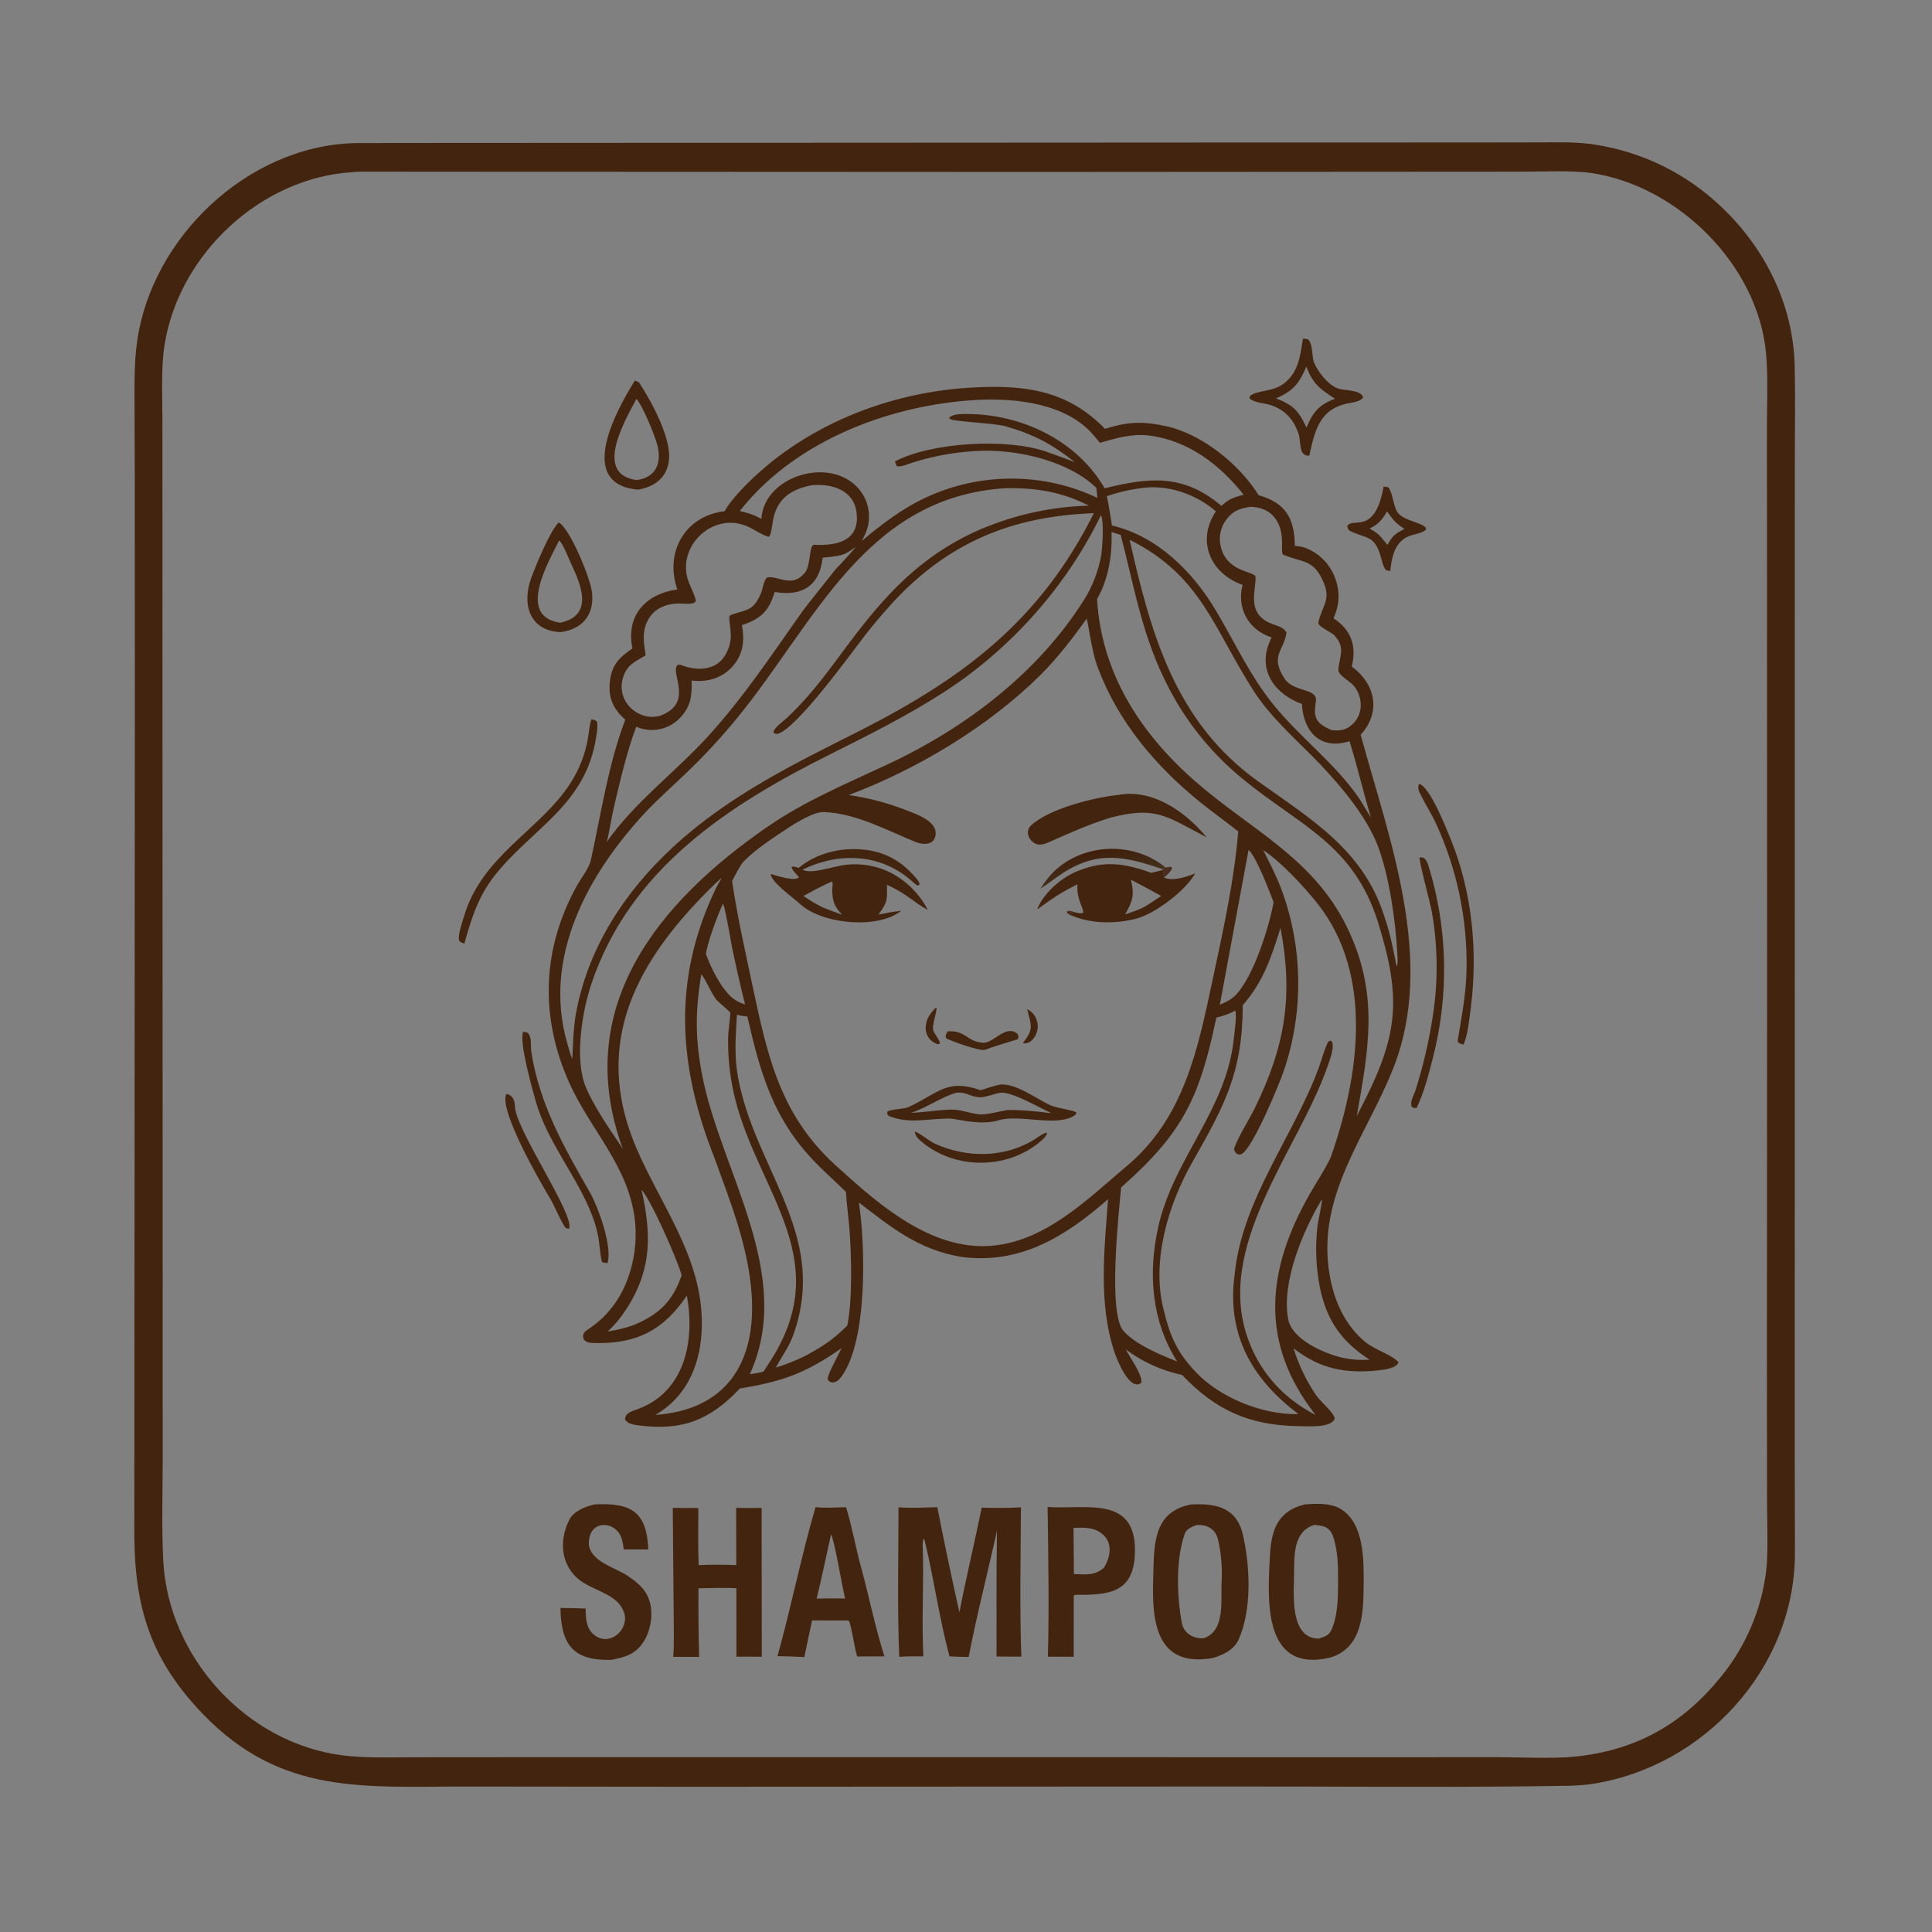 <?xml version="1.0" encoding="utf-8"?>
<svg xmlns="http://www.w3.org/2000/svg" xmlns:xlink="http://www.w3.org/1999/xlink" width="1513" height="1513" viewBox="0 0 1513 1513">
  <rect x="0" y="0" width="1513" height="1513" fill="#808080" stroke="none"/>
  <path fill="#43250F" transform="scale(1.478 1.478)" d="M205.554 75.75L658.229 75.508L780.552 75.487L815.976 75.432C825.917 75.422 835.377 75.069 845.214 76.641C870.225 80.511 893.457 91.93 911.798 109.37C935.243 131.353 950.157 161.452 950.924 193.741C951.319 210.346 951.003 227.967 950.997 244.647L950.983 339.247L950.98 626.355L950.966 767.953L951.021 806.645C951.035 812.343 951.076 818.038 951.043 823.746C950.693 884.213 902.73 936.177 843.58 945.23C835.266 946.503 826.228 946.2 817.86 946.388L809.489 946.5C757.819 947.061 705.227 946.535 653.478 946.586L365.302 946.728L247.386 946.606C193.325 946.555 149.423 951.376 107.984 908.686C80.067 879.925 71.312 852.206 71.168 812.89L71.452 373.751L71.41 253.894L71.284 216.147C71.262 202.54 70.928 189.154 73.505 175.71C83.946 121.238 135.79 74.87 192.138 75.817C196.567 75.891 201.114 75.763 205.554 75.75ZM834.965 930.706C867.197 927.298 891.702 913.391 911.982 888.289C925.13 872.142 933.418 852.59 935.878 831.913C936.92 823.253 936.326 805.857 936.282 796.281L936.208 734.2L936.313 521.352L936.264 293.791L936.212 226.17C936.232 213.964 936.899 199.157 935.708 186.794C931.227 140.292 889.08 98.602 843.43 91.711C833.379 90.194 817.458 90.958 806.816 90.963L746.883 90.999L547.133 91.127L303.546 91.014L226.578 90.99C215.867 90.99 205.154 90.97 194.443 90.95C192.128 90.946 189.22 90.944 186.939 91.215C138.405 94.034 95.004 134.452 87.236 182.451C85.283 194.519 86.02 208.954 86.055 221.276L86.068 269.287L86.108 431.718L86.197 689.451L86.192 775.616C86.173 792.622 85.593 810.544 86.539 827.435C89.389 878.274 130.527 923.416 181.169 930.049C193.023 931.601 207.024 931.103 219.013 931.103L275.422 931.065L460.636 931.045L713.248 931.087L793.211 931.061C805.225 931.053 823.465 931.987 834.965 930.706Z"/>
  <path fill="#43250F" transform="scale(1.478 1.478)" d="M517.275 205.228C544.166 203.921 566.299 207.368 585.469 227.213C597.384 223.509 604.89 223.083 617.329 225.694C636.581 229.734 656.605 245.837 666.887 262.381C681.363 266.51 685.932 274.815 686.084 289.273C688.549 289.454 689.928 289.592 692.242 290.525C699.146 293.342 704.578 298.888 707.249 305.85C710.198 313.345 709.79 320.412 706.551 327.609C716.168 333.848 718.822 342.355 716.252 353.21C728.804 362.325 731.938 377.398 720.95 389.305C736.04 444.626 760.767 508.676 738.318 565.803C724.009 602.216 697.199 633.542 704.548 675.761C706.921 689.392 712.692 702.238 723.537 711.186C728.172 715.03 738.182 718.128 741.015 721.855C739.689 725.25 732.567 725.881 729.287 726.2C712.14 727.868 698.905 724.969 685.376 714.381C688.086 723.088 692.039 731.359 697.113 738.936C699.866 743.023 706.257 747.83 707.217 751.496C705.766 756.803 692.419 755.713 687.516 755.63C661.732 755.193 643.966 747.07 626.348 728.526C615.55 726.244 605.379 721.638 596.542 715.027C598.654 719.348 605.662 728.755 604.697 732.734C598.573 737.409 591.92 720.638 590.583 716.703C581.865 691.04 585.121 661.995 587.128 635.411C564.538 655.133 540.664 670.042 509.567 666.005C486.742 662.162 472.864 650.814 455.085 637.144C458.537 659.601 459.887 710.693 445.682 729.626C444.283 731.49 443.292 732.227 441.059 732.539C439.128 731.949 439.922 732.461 438.588 730.948C438.17 728.535 444.259 717.958 445.863 714.398C426.952 727.508 414.696 732.074 392.083 735.659C376.16 752.409 361.737 758.266 338.301 755.236C335.593 754.885 332.94 754.53 331.209 752.271C331.118 748.541 334.913 747.736 337.993 746.598C363.325 737.238 368.229 709.737 363.934 686.465C351.512 704.947 337.026 712.343 314.319 711.587C312.098 711.513 310.855 711.374 309.264 709.671C308.143 706.336 310.188 705.331 312.747 703.571C321.742 697.385 328.316 688.741 332.247 678.497C336.038 668.703 337.502 658.163 336.524 647.707C333.603 617.987 312.924 599.268 301.336 573.082C285.946 538.302 287.241 502.402 305.762 469.151C308.003 465.127 312.147 459.98 313.105 455.603C318.431 431.266 322.369 404.648 331.32 381.33C324.302 375.165 321.738 368.526 323.476 358.953C324.86 351.326 329.036 347.751 335.094 343.594C331.529 326.041 342.072 314.715 358.887 312.309C351.999 292.588 363.035 273.255 383.937 270.88C386.064 267.067 389.474 263.033 392.453 259.851C424.325 225.819 471.265 207.187 517.275 205.228ZM456.315 386.819C511.154 358.806 551.263 328.533 579.589 271.91C536.552 273.491 502.897 287.146 473.324 318.966C468.3 324.429 463.489 330.084 458.901 335.918C451.027 345.996 421.991 386.534 411.785 388.912L410.289 388.634L409.798 387.759C410.788 384.96 414.797 382.406 417.059 380.282C421.113 376.455 424.97 372.426 428.615 368.209C437.537 357.968 445.216 346.761 453.473 336.031C471.083 313.141 488.685 294.968 515.25 282.378C534.632 273.397 555.647 268.479 577.001 267.925C562.365 260.586 549.11 258.389 532.668 258.682C458.331 263.475 431.836 330.001 390.732 380.252C382.384 390.482 373.418 400.192 363.883 409.326C356.576 416.395 348.415 423.507 341.635 430.813C311.54 463.238 287.485 507.066 300.475 552.422C301.363 555.522 301.964 558.098 303.234 561.143C303.586 553.659 303.812 544.535 305.128 537.275C311.493 502.152 331.058 472.354 356.873 448.568C386.378 421.383 420.899 404.657 456.315 386.819ZM678.476 491.69C673.493 507.546 669.493 519.884 658.488 532.639C658.413 568.498 648.644 586.065 631.637 616.024C618.84 638.568 610.036 668.42 616.544 693.842C619.973 708.173 623.678 716.603 633.832 727.24C646.525 740.537 668.528 749.412 686.838 749.278C687.226 749.275 687.613 749.265 688 749.249C663.068 730.564 649.73 706.664 654.25 674.763C658.285 635.339 685.347 602.111 698.764 565.752C700.35 561.454 701.735 555.722 703.844 551.821L705.15 551.373C707.911 553.312 704.31 562.435 703.339 565.228C687.865 609.731 642.448 660.993 661.864 711.051C666.503 723.215 674.4 733.867 684.69 741.841C688.559 744.846 692.704 747.48 697.067 749.708C666.985 711.464 671.143 672.587 693.953 632.693C697.539 626.421 701.816 620.04 704.973 613.501C720.063 571.014 728.183 516.719 698.058 478.731C690.801 469.581 678.598 456.526 669.293 450.411C672.871 457.494 676.337 464.12 679.104 471.585C690.313 502.165 690.807 535.644 680.506 566.541C677.86 574.668 663.567 608.75 657.85 611.49C656.678 612.051 656.159 611.678 655.097 611.197C654.35 610.2 653.537 609.441 654.118 607.908C656.648 601.231 661.631 593.703 664.854 587.143C681.119 554.036 685.259 527.474 678.476 491.69ZM379.247 470.85C379.973 469.267 381.533 466.65 382.422 465.04L378.278 468.859C338.068 508.121 312.926 552.009 337.336 608.65C349.449 636.758 368.965 662.549 371.564 693.753C373.441 715.629 367.38 738.151 347.221 749.696C384.472 747.131 400.727 722.362 398.273 685.953C396.576 660.785 387.159 637.273 378.652 613.776C359.413 565.299 355.997 519.325 379.247 470.85ZM330.044 608.873C302.641 534.209 348.296 478.339 406.695 438.039C426.469 424.394 448.139 415.388 469.787 405.247C511.481 385.858 550.521 356.299 574.999 316.844C578.851 310.636 582.237 301.709 583.415 294.511C584.087 290.403 585.086 276.616 583.369 272.927C565.195 310.504 535.709 343.649 500.819 366.297C481.278 378.982 460.505 389.363 439.699 399.753C385.282 426.93 333.555 460.775 313.27 521.546C308.548 535.695 304.696 559.26 309.634 573.946C312.078 581.214 319.155 592.48 323.627 599.22C325.855 602.456 327.982 605.528 330.044 608.873ZM391.999 270.764C396.701 271.92 399.043 272.545 403.414 274.904C404.819 252.108 440.022 241.42 455.072 259.053C459.093 263.786 460.994 269.963 460.328 276.138C459.868 280.278 458.53 283.05 456.571 286.642C467.382 277.628 478.092 269.371 491.012 263.413C519.528 250.262 553.086 250.236 581.446 263.809C581.278 262.045 581.131 260.213 580.885 258.466C566.228 244.409 540.354 238.385 520.57 238.838C508.171 239.193 495.878 241.246 484.036 244.941C481.587 245.708 476.897 247.787 475.127 246.913C474.708 245.949 474.467 245.497 474.185 244.488C493.666 234.215 534.07 232.052 554.601 239.405C559.526 241.168 564.681 242.973 569.598 244.918C557.18 235.231 548.099 230.278 532.772 225.859C526.79 224.135 505.219 223.489 503.058 221.883L503.018 221.23C504.984 219.284 509.533 219.374 512.261 219.37C541.101 219.331 570.633 233.269 585.292 258.717C609.172 252.827 627.165 251.084 647.191 268.041C651.179 264.362 653.662 263.545 658.926 262.11C646.29 246.193 629.658 233.389 608.856 230.767C599.97 229.647 591.294 232.148 582.803 234.643C580.932 232.372 578.857 229.752 576.753 227.721C561.039 212.55 533.84 210.48 513.039 212.21C468.488 215.679 420.178 234.73 391.999 270.764ZM739.457 509.273C739.518 510.15 739.865 511.331 740.145 512.16C740.736 509.71 740.474 507.716 740.361 505.193C739.545 488.395 736.054 464.104 730.119 448.377C723.728 431.441 707.94 413.427 695.373 400.704C684.979 390.33 672.635 378.999 664.74 366.839C643.069 333.46 636.849 305.135 598.546 286.01C609.813 335.835 622.665 382.572 666.645 414.021C694.602 434.014 722.251 450.279 733.348 485.113C736.326 493.757 737.647 500.278 739.457 509.273ZM581.276 317.497C583.667 356.501 603.901 388.006 632.504 413.288C661.784 439.17 695.51 454.059 713.583 490.985C730.875 526.315 725.267 555.173 718.903 591.383L721.536 586.163C740.797 548.667 742.74 529.407 730.332 489.225C717.399 447.342 688.923 437.694 658.64 412.879C644.486 401.334 632.49 387.372 623.207 371.642C605.997 342.22 602.03 315.057 593.807 283.413C592.597 283.032 590.048 282.31 588.965 281.843C589.355 294.103 587.391 306.697 581.276 317.497ZM407.133 722.765C443.321 668.34 402.643 633.15 389.672 582.884C386.933 572.185 385.626 561.17 385.786 550.127C385.807 546.374 386.915 540.017 386.9 536.546C386.898 536.118 381.074 531.267 380.029 530.197C377.336 527.437 373.584 518.063 371.552 516.273C368.42 535.779 368.259 550.165 372.071 569.828C381.913 620.601 421.36 675.457 397.3 728.128C399.695 727.754 402.247 727.456 404.542 726.737L407.133 722.765ZM656.076 440.558C649.299 435.091 642.331 430.258 635.506 424.705C612.162 405.711 592.643 382.616 581.855 354.216C579.759 348.7 578.638 342.799 577.564 337.035C577.168 334.914 576.361 329.557 575.747 327.831C568.363 338.193 560.3 348.699 551.25 357.677C523.661 385.048 485.917 407.633 449.683 421.261C459.903 422.705 470.459 425.445 480.063 429.241C485.584 431.424 496.864 435.111 495.698 442.534C494.876 447.766 489.617 447.674 485.688 446.36C470.085 440.061 453.55 430.845 436.387 430.278C431.067 430.102 421.166 436.269 416.747 439.242C409.042 444.427 400.442 449.837 393.988 456.532C392.137 458.454 389.204 464.378 387.895 466.868C390.66 485.376 394.747 503.532 398.621 521.804C406.86 560.664 413.732 592.451 445.33 619.748C466.737 639.25 493.694 662.085 524.236 660.162C553.402 658.325 575.945 635.627 597.075 617.793C627.574 592.158 634.729 555.578 642.608 518.75C648.034 493.203 653.966 466.649 656.076 440.558ZM393.103 331.234C394.396 338.249 394.143 344.587 389.997 350.762C386.582 355.819 381.271 359.284 375.267 360.373C372.358 360.915 369.38 360.984 366.449 360.579C366.694 368.468 366.161 374.214 360.325 380.368C354.377 386.639 345.018 388.58 337.107 385.059C332.131 398.291 328.605 413.665 325.332 427.463C323.932 433.365 322.97 440.401 321.517 446.076C335.938 425.378 357.597 409.273 374.657 390.682C393.71 369.919 408.907 346.923 425.115 323.982C427.116 321.149 443.078 301.318 443.152 301.148C446.249 298.161 450.52 293.134 453.515 289.826C448.643 293.024 447.927 293.981 442.071 294.82C440.163 295.047 437.798 295.401 435.913 295.425C434.322 310.444 424.868 316.172 410.488 313.65C407.306 323.904 403.254 327.834 393.103 331.234ZM654.944 527.062C664.253 517.078 672.23 491.896 674.844 478.082C672.627 472.231 665.59 453.859 661.566 450.296L646.33 532.399C649.91 530.838 651.982 529.834 654.944 527.062ZM342.108 347.236C336.111 350.855 331.715 352.321 329.811 360.225C328.778 364.42 329.565 368.856 331.978 372.439C334.52 376.192 338.455 378.775 342.909 379.615C345.234 380.055 347.109 379.802 349.397 379.377C368.753 372.611 354.133 355.646 359.268 352.201C360.801 352.223 360.769 352.342 362.108 352.811C367.244 354.609 373.201 355.097 378.236 352.74C382.449 350.767 384.702 347.125 386.176 342.987C388.193 337.325 386.702 332.93 386.404 327.284C386.359 326.42 386.966 325.901 387.741 325.639C396.053 322.825 399.022 323.843 403.19 314.375C404.136 312.227 404.66 307.195 406.538 305.952C412.558 304.938 419.56 311.726 426.359 303.614C430.034 299.23 428.322 288.495 431.565 288.653C443.536 289.236 455.93 286.573 453.8 271.242C452.196 259.693 440.902 256.123 430.107 257.11C404.808 261.84 411.258 281.589 407.25 284.445C402.414 283.005 398.471 279.433 393.244 277.895C375.527 272.684 358.172 291.025 364.967 308.518C365.441 309.738 368.563 316.472 368.741 318.397C368.437 318.733 368.134 319.069 367.83 319.405C365.456 320.255 362.803 319.811 360.19 319.776C352.758 319.674 345.903 322.6 342.757 329.691C340.038 335.821 341.245 340.946 342.108 347.236ZM586.477 262.901C587.577 268.275 588.357 273.037 589.176 278.448C613.181 284.047 631.95 302.862 644.178 323.364C654.403 340.507 662.284 358.131 675.041 373.759C689.346 391.282 707.695 404.684 720.43 423.42C722.458 426.655 724.451 429.912 726.408 433.19C722.359 419.865 719.22 406.05 715.049 392.737C699.721 397.591 690.631 387.885 689.833 373.022C676.018 368.027 666.536 355.844 672.358 340.922C672.788 339.844 673.26 338.785 673.774 337.745C661.483 333.816 655.179 322.25 658.387 309.895C641.156 303.806 633.874 286.434 644.227 270.955C634.749 262.627 621.401 257.654 608.849 258.221C601.223 258.827 593.706 260.4 586.477 262.901ZM725.705 720.458C710.9 710.854 703.069 699.915 699.396 682.405C697.212 671.48 696.782 660.277 698.123 649.216C698.419 646.904 700.821 636.212 700.383 635.475C690.726 651.474 678.791 679.288 682.563 699.059C684.582 709.641 701.217 717.004 711.067 719.36C716.996 720.523 719.65 720.69 725.705 720.458ZM644.481 539.201C635.536 581.62 627.16 599.847 594.024 629.185C592.768 643.17 586.982 695.523 595.223 705.141C598.745 709.251 605.232 713.078 610.095 715.458C615.133 717.969 618.576 719.336 623.699 721.389C610.15 699.909 608.269 674.962 613.611 650.509C621.554 614.15 649.519 588.58 653.683 550.934C654.133 546.868 655.189 539.751 654.68 535.801L654.384 535.539C650.919 537.399 648.319 538.259 644.481 539.201ZM361.173 675.81C359.196 667.924 344.726 635.376 339.916 630.383C344.985 653.144 345.642 671.588 332.688 692.336C329.708 697.11 326.158 701.758 321.924 705.505C327.133 704.586 330.637 703.934 335.613 702.13C346.909 697.533 354.82 691.294 359.609 679.796C360.152 678.476 360.674 677.147 361.173 675.81ZM383.12 478.757C380.264 484.696 374.91 499.226 374.024 505.45C376.745 512.975 382.016 523.707 388.26 528.947C390.988 530.888 391.751 531.117 394.777 532.216C392.27 522.172 389.971 512.077 387.88 501.938C387.038 497.687 384.454 481.863 383.12 478.757ZM662.372 268.569C656.756 269.452 652.945 270.779 649.408 275.819C646.691 279.701 645.721 284.543 646.733 289.172C649.816 303.667 665.165 302.455 665.274 305.787C665.479 312.077 661.433 322.416 669.557 328.211C673.539 331.444 679.842 331.252 681.659 335.253C680.321 344.786 672.607 347.497 680.747 359.735C685.481 366.851 698.322 364.602 697.229 371.487C695.878 380.002 696.798 383.085 705.652 386.894C710.058 387.209 712.838 387.062 716.38 383.968C719.228 381.448 720.9 377.857 720.997 374.055C721.121 370.127 719.702 366.018 717.101 363.12C715.063 360.849 708.979 357.688 709.151 354.907C709.584 347.891 713.092 343.268 707.285 336.992C706.461 335.374 698.103 331.928 698.5 329.986C700.266 321.359 705.246 318.212 701.493 309.018C696.193 296.034 690.265 298.317 679.816 293.873C679.216 293.617 679.292 290.546 679.252 290.053C679.577 283.859 678.778 277.856 674.369 273.099C671.536 270.041 666.449 268.457 662.372 268.569ZM411.109 724.602C416.19 723.105 424.754 719.708 429.275 716.979C437.494 712.454 442.235 708.955 448.936 702.355C451.754 688.798 451.138 665.229 450.084 651.2C449.604 644.802 448.559 637.975 448.238 631.56C442.787 626.133 437.192 621.28 431.778 615.679C409.639 592.773 402.928 568.816 395.993 538.63C393.798 538.364 392.601 538.217 390.472 537.687C389.475 554.334 388.724 563.258 393.094 579.913C404.716 624.209 437.536 657.187 420.764 706.145C418.256 713.464 414.587 718.102 411.109 724.602Z"/>
  <path fill="#43250F" transform="scale(1.478 1.478)" d="M423.201 459.842C432.542 452.091 444.952 449.069 456.936 450.107C468.814 451.135 477.772 456.205 485.415 465.309C486.443 466.534 486.994 467.128 487.32 468.714L486.017 469.235C483.789 467.53 481.993 465.728 479.58 463.945C463.597 452.141 442.95 452.012 425.255 460.815C429.954 463.517 441.985 458.726 449.013 458.121C454.941 457.577 460.918 458.268 466.566 460.15C477.174 463.714 486.632 472.216 491.578 482.129C483.138 477.447 480.812 473.748 469.953 468.811C470.056 477.197 470.393 477.613 465.484 484.577C469.824 483.704 473.131 483.095 477.512 482.589C465.112 492.561 435.294 489.703 423.808 478.88C420.382 475.651 408.797 467.684 408.311 463.084C411.385 463.87 421.489 467.403 423.363 464.717C422.003 463.309 419.7 461.176 419.435 459.341C420.845 458.898 421.487 459.396 423.201 459.842ZM425.691 474.727C429.568 477.334 431.723 478.679 435.869 480.774C439.266 482.161 442.701 483.452 446.171 484.648C442.387 480.534 441.227 478.298 440.949 472.198C440.873 470.523 441.407 468.874 441.019 467.171L440.887 467.04C434.666 469.75 431.478 471.721 425.691 474.727Z"/>
  <path fill="#43250F" transform="scale(1.478 1.478)" d="M549.555 481.871C552.496 473.797 561.608 465.701 569.335 462.258C584.293 455.595 595.385 457.23 610.011 462.474C611.88 462.099 614.223 461.437 616.115 460.962C616.602 462.636 616.87 463.273 616.905 465.05C621.819 467.035 628.495 464.622 633.282 462.773C628.337 471.733 612.314 483.982 602.294 486.679C591.511 489.583 578.31 489.602 567.967 485.152C566.628 484.643 566.638 484.63 565.474 483.785L565.371 483.016C566.965 482.371 566.8 482.7 568.878 483.197C570.725 483.634 572.105 484.184 573.907 483.721C574.351 481.167 570.472 477.061 570.866 469.13L570.9 468.544C561.64 473.188 557.936 475.831 549.555 481.871ZM596.164 484.486C600.145 483.154 603.56 482.133 607.217 480.009C609.923 478.286 612.604 476.525 615.26 474.726C609.971 471.764 604.631 468.896 599.243 466.12C601.225 474.41 600.086 477.539 596.164 484.486Z"/>
  <path fill="#4B2D1F" transform="scale(1.478 1.478)" d="M567.967 485.152C566.628 484.643 566.638 484.63 565.474 483.785L565.371 483.016C566.965 482.371 566.8 482.7 568.878 483.197L567.967 485.152Z"/>
  <path fill="#43250F" transform="scale(1.478 1.478)" d="M530.091 574.634C538.687 574.076 549.092 582.237 556.617 585.669C559.867 587.152 568.208 588.099 570.216 589.34L570.033 590.464C561.211 597.76 539.997 590.111 529.131 593.592C523.249 595.476 515.634 594.682 509.62 593.618C507.873 593.36 504.729 592.697 503.059 592.69C491.719 592.642 481.792 595.713 470.83 591.28C469.846 589.932 470.054 590.665 470.175 589.01C472.553 587.481 478.69 587.851 481.496 586.546C497.226 579.229 501.585 571.315 519.646 577.669C523.328 576.444 526.294 575.398 530.091 574.634ZM482.716 589.652C489.924 589.334 496.53 588.192 503.674 587.94C508.928 587.755 513.827 589.912 518.752 590.443C522.538 590.852 529.783 588.785 533.853 588.141C542.007 588.046 549.053 588.91 557.106 589.803C549.961 586.586 538.187 579.43 530.983 578.926C528.967 578.785 522.164 581.562 519.179 581.405C513.696 581.118 511.726 578.224 506.375 579.058C498.449 581.482 490.763 587.044 482.716 589.652Z"/>
  <path fill="#43250F" transform="scale(1.478 1.478)" d="M592.365 421.204C610.805 417.743 628.293 430.235 639.371 443.679C617.987 432.512 612.617 427.019 588.609 433.186C576.569 436.883 566.294 441.61 554.848 446.619C552.891 447.458 550.367 447.992 548.443 446.951C544.98 445.078 543.045 440.364 546.306 437.342C555.96 428.395 579.722 422.541 592.365 421.204Z"/>
  <path fill="#43250F" transform="scale(1.478 1.478)" d="M484.759 599.515C488.099 600.767 492 604.438 495.455 606.013C512.234 613.66 532.335 613.576 548.199 603.688C550.168 602.46 552.136 600.83 554.356 600.118L554.75 600.731L553.702 602.582C536.066 620.039 505.534 620.682 487.074 603.846C485.822 602.704 484.798 601.248 484.759 599.515Z"/>
  <defs>
    <linearGradient id="gradient_0" gradientUnits="userSpaceOnUse" x1="585.351" y1="465.84" x2="582.474" y2="450.743">
      <stop offset="0" stop-color="#42311B"/>
      <stop offset="1" stop-color="#401F0C"/>
    </linearGradient>
  </defs>
  <path fill="url(#gradient_0)" transform="scale(1.478 1.478)" d="M551.278 470.84C552.543 468.82 553.939 466.884 555.457 465.045C570.529 446.707 599.747 444.801 617.597 459.677L616.087 460.589C596.396 453.829 581.838 450.495 563.095 462.629C559.023 465.264 555.427 468.324 551.278 470.84Z"/>
  <path fill="#43250F" transform="scale(1.478 1.478)" d="M502.12 546.473C511.917 545.818 512.124 551.902 520.832 552.498C526.491 552.886 532.73 542.63 539.062 547.722C539.856 549.617 539.796 548.678 539.285 550.636C533.961 552.339 527.016 554.315 521.909 556.239C519.49 557.15 503.456 551.568 501.215 550.017C500.934 548.114 501.117 548.568 502.12 546.473Z"/>
  <path fill="#43250F" transform="scale(1.478 1.478)" d="M495.907 533.901L496.241 534.243C496.142 537.132 493.965 542.558 494.414 545.691C494.661 547.419 498.218 551.111 497.968 553.055L496.816 553.294C495.534 552.769 494.047 552.028 493.053 551.044C491.4 549.377 490.474 547.122 490.479 544.774C490.445 540.128 492.819 536.968 495.907 533.901Z"/>
  <path fill="#43250F" transform="scale(1.478 1.478)" d="M544.262 534.726C550.747 537.825 552.105 547.374 545.575 552.167C544.018 552.646 543.182 553.18 541.995 552.648C547.835 545.135 546.458 543.652 544.262 534.726Z"/>
  <path fill="#4B2D1F" transform="scale(1.478 1.478)" d="M617.597 459.677L620.358 459.258L621.071 459.825C620.901 461.334 618.16 463.74 616.905 465.05C616.87 463.273 616.602 462.636 616.115 460.962L616.087 460.589L617.597 459.677Z"/>
  <path fill="#F4F3F5" fill-opacity="0.02" transform="scale(1.478 1.478)" d="M442.071 294.82C447.927 293.981 448.643 293.024 453.515 289.826C450.52 293.134 446.249 298.161 443.152 301.148C442.369 299.862 442.632 297.022 442.838 295.541L442.071 294.82Z"/>
  <path fill="#F4F3F5" fill-opacity="0.035" transform="scale(1.478 1.478)" d="M739.457 509.273L740.361 505.193C740.474 507.716 740.736 509.71 740.145 512.16C739.865 511.331 739.518 510.15 739.457 509.273Z"/>
  <path fill="#F4F3F5" fill-opacity="0.027" transform="scale(1.478 1.478)" d="M378.278 468.859L382.422 465.04C381.533 466.65 379.973 469.267 379.247 470.85L378.278 468.859Z"/>
  <path fill="#43250F" transform="scale(1.478 1.478)" d="M631.062 797.156C643.718 796.473 655.082 798.382 658.524 813.06C662.432 829.721 663.448 853.316 656.107 869.092C653.68 874.307 647.603 877.145 642.358 878.553C612.747 883.639 610.286 859.378 611.019 837.029C611.577 819.994 610.129 801.156 631.062 797.156ZM637.725 868.046C649.465 864.203 646.718 847.77 647.288 837.604C647.688 830.479 646.975 821.692 645.132 814.858C643.585 809.813 639.017 807.645 634.036 808.066C631.991 808.741 628.7 810.058 627.829 812.484C622.884 826.259 623.599 845.543 626.158 859.782C627.18 865.469 632.346 868.359 637.725 868.046Z"/>
  <path fill="#43250F" transform="scale(1.478 1.478)" d="M691.545 797.097C697.307 796.685 704.623 796.334 709.8 799.195C722.918 806.484 722.641 826.657 722.542 839.7C722.428 854.748 721.979 873.048 704.872 878.268C668.505 886.873 671.689 846.48 672.92 823.714C673.647 810.288 677.369 800.332 691.545 797.097ZM698.738 868.235C702.047 867.067 704.144 866.7 705.657 863.188C708.887 855.688 708.942 846.451 709 838.378C709.057 830.44 708.932 821.74 706.407 814.225C704.56 809.039 701.324 808.395 696.419 807.975C685.205 811.393 685.773 824.044 685.657 834.31C685.535 845.14 683.366 868.068 698.738 868.235Z"/>
  <path fill="#43250F" transform="scale(1.478 1.478)" d="M476.075 798.669C482.567 799.119 490.093 798.772 496.651 798.609C500.288 817.221 504.189 835.781 508.354 854.283C511.906 835.888 516.391 817.316 520.159 798.846C526.692 799.044 534.46 799.063 540.934 798.657C540.848 822.9 540.227 853.894 541.181 877.777C536.842 877.821 532.362 877.735 528.011 877.708C528.036 855.605 527.891 833.095 528.253 811.029C523.289 833.598 517.706 854.994 513.254 877.908C509.672 877.964 506.674 877.824 503.09 877.621C497.824 858.283 494.9 836.922 490.239 817.498L489.683 815.486L489.233 815.483C488.975 816.956 488.896 817.314 488.881 818.855C489.651 837.904 488.217 858.574 489.255 877.647C484.959 877.619 480.758 877.519 476.475 877.898C475.382 853.449 476.075 823.468 476.075 798.669Z"/>
  <path fill="#43250F" transform="scale(1.478 1.478)" d="M432.126 798.573C437.036 799.123 443.253 798.741 448.288 798.578C451.474 808.854 453.364 819.963 456.225 830.362C460.485 845.845 463.708 862.38 468.636 877.634L454.168 877.687C452.559 872.354 451.471 862.938 449.87 858.849L449.063 858.62L430.285 858.572C428.858 864.994 427.542 871.552 426.187 877.999C421.443 877.744 416.694 877.585 411.944 877.522C419.185 851.744 424.587 824.134 432.126 798.573ZM432.718 847.029L439.875 846.939L447.793 846.981C446.112 840.405 442.484 817.456 440.333 812.983C437.847 824.18 435.417 835.914 432.718 847.029Z"/>
  <path fill="#43250F" transform="scale(1.478 1.478)" d="M555.079 798.471C574.827 799.97 601.786 791.982 601.376 822.008C601.071 844.349 587.316 845.154 569.731 845.006L568.93 845.547L568.927 877.844L555.211 877.8C555.95 853.295 555.422 823.057 555.079 798.471ZM569.018 834.036C575.5 834.179 579.887 835.024 584.904 830.677C588.875 824.305 589.8 816.118 582.478 811.65C578.339 809.124 573.479 809.41 568.813 809.564L569.018 834.036Z"/>
  <path fill="#43250F" transform="scale(1.478 1.478)" d="M390.046 798.928C394.358 799.1 399.195 798.988 403.548 798.982L403.636 877.828L395.814 877.778L390.203 877.818L390.16 841.522C384.443 841.182 375.997 841.504 370.082 841.564C370.009 853.683 370.122 865.801 370.418 877.916L356.7 877.885C357.3 871.881 356.938 860.011 356.935 853.446L356.466 798.992L370.022 799.035C369.996 808.943 369.797 819.456 370.2 829.31C376.168 828.887 384.129 829.08 390.119 829.267L390.046 798.928Z"/>
  <path fill="#43250F" transform="scale(1.478 1.478)" d="M315.247 797.108C334.231 796.185 342.745 800.853 343.491 821.001L330.541 820.987C329.729 816.502 329.639 813.039 325.76 810.023C322.001 807.1 316.487 807.248 313.681 811.295C312.237 813.378 311.561 817.529 312.289 819.901C314.862 828.283 326.707 830.747 333.214 835.406C338.906 839.302 343.234 843.253 344.667 850.35C346.003 856.967 344.444 864.785 340.716 870.328C336.437 876.69 330.749 878.202 323.796 879.484C303.578 879.987 297.294 871.359 296.929 851.991C301.388 852.033 305.847 852.129 310.304 852.278C310.333 858.028 310.646 863.691 315.882 866.997C323.837 872.02 333.571 863.031 330.639 854.342C327.577 845.717 318.102 843.821 309.965 839.112C297.437 831.862 295.474 817.226 301.748 805.073C303.968 800.771 310.25 798.075 315.247 797.108Z"/>
  <path fill="#43250F" transform="scale(1.478 1.478)" d="M296.038 276.812C302.028 280.021 312.761 306.265 313.645 313.603C315.082 325.531 308.856 333.317 297.115 334.927C280.477 334.384 276.398 319.977 281.479 306.227C283.952 299.532 291.32 281.498 296.038 276.812ZM296.882 329.953C314.514 326.158 308.112 310.309 302.711 298.901C301.219 295.749 298.509 288.523 296.307 286.299C290.412 298.096 273.67 326.733 296.882 329.953Z"/>
  <path fill="#43250F" transform="scale(1.478 1.478)" d="M336.386 201.657C336.846 201.811 338.349 202.299 338.618 202.686C344.733 212.096 351.509 224.712 353.888 235.698C356.657 248.488 350.72 257.344 338.061 259.449C304.772 256.501 326.795 216.992 336.386 201.657ZM337.476 254.373C347.442 252.831 350.383 245.908 348.552 236.871C347.541 231.883 340.41 214.667 337.22 211.352C331.217 222.711 314.21 251.457 337.476 254.373Z"/>
  <path fill="#43250F" transform="scale(1.478 1.478)" d="M690.372 179.451C691.746 179.469 691.797 179.468 693.126 179.805C695.704 182.556 695.114 188.639 696.042 191.573C698.149 196.98 703.857 204.325 709.498 206.018C712.765 206.998 721.379 206.534 722.259 210.655C720.603 212.761 717.359 213.116 714.832 213.592C699.073 216.56 696.714 228.091 693.726 241.441C687.791 241.765 689.564 234.003 687.933 229.493C685.234 222.034 680.975 217.278 673.343 214.658C669.963 213.499 664.674 213.534 662.122 211.121L662.118 210.089C665.07 206.678 674.636 207.863 680.592 202.981C688.242 196.711 688.887 188.461 690.372 179.451ZM676.123 211.096C685.275 214.677 688.039 217.518 692.257 226.583C695.494 218.608 698.884 214.374 707.353 211.295C699.242 205.944 695.836 203.668 692.159 194.277C688.379 203.203 685.277 207.095 676.123 211.096Z"/>
  <path fill="#43250F" transform="scale(1.478 1.478)" d="M733.106 257.814C733.572 257.853 735.549 258.121 735.65 258.249C738.138 261.396 738.176 268.419 740.693 271.713C743.968 276.001 752.89 276.619 755.585 279.715L755.498 280.695C752.511 283.311 747.404 282.755 743.517 285.781C738.192 289.927 737.45 296.42 736.572 302.635C735.898 302.495 734.95 302.183 734.263 301.983C732.948 300.635 731.922 295.975 731.406 294.304C728.111 283.637 724.301 285.531 715.651 281.504C714.276 280.863 714.127 279.972 713.83 278.794C716.481 273.632 728.496 284.195 733.106 257.814ZM725.672 280.063C731.32 283.213 730.966 283.899 735.163 288.682C737.99 283.748 738.856 282.987 744.177 280.286C740.133 277.543 738.827 276.442 735.909 272.298L734.937 270.945C732.436 275.337 730.345 277.84 725.672 280.063Z"/>
  <path fill="#43250F" transform="scale(1.478 1.478)" d="M313.304 381.168C314.804 381.42 315.21 381.31 316.28 382.358C317.072 384.607 315.722 391.718 315.202 394.281C308.416 427.741 280.805 439.918 261.757 464.372C253.423 475.071 249.604 486.988 246.082 499.928C244.566 499.468 244.353 499.543 243.258 498.376C242.496 495.408 244.867 488.945 245.725 485.971C255.219 453.084 286.534 439.749 302.347 414.779C306.947 407.647 310.061 399.66 311.505 391.297C312.106 387.915 312.287 384.463 313.304 381.168Z"/>
  <path fill="#43250F" transform="scale(1.478 1.478)" d="M751.867 415.339C757.593 416.584 766.41 439.071 768.882 445.19C780.151 473.076 783.074 504.379 779.294 534.103C778.564 539.85 777.727 548.338 775.471 553.457C774.281 553.2 772.122 552.731 772.376 551.224C774.541 538.371 776.811 526.647 777.059 513.466C777.52 486.853 771.979 460.478 760.846 436.301C758.565 431.319 755.573 426.797 753.171 421.92C751.806 419.149 750.923 418.044 751.867 415.339Z"/>
  <path fill="#43250F" transform="scale(1.478 1.478)" d="M752.171 454.306C753.23 454.314 753.382 454.362 754.433 454.524C755.586 455.585 756.317 456.91 756.778 458.395C767.129 491.748 767.91 526.821 759.2 560.645C756.891 569.612 754.612 578.504 750.621 587.066C748.45 586.966 749.218 587.403 747.932 586.284C747.064 583.33 749.12 580.445 750.003 577.69C754.002 565.22 757.165 551.565 759.138 538.681C762.057 520.259 761.896 501.48 758.662 483.111C757.83 478.314 751.852 456.622 752.171 454.306Z"/>
  <path fill="#43250F" transform="scale(1.478 1.478)" d="M277.183 546.718C278.32 546.812 278.544 546.908 279.65 547.235C281.98 549.917 280.984 553.786 281.508 557.199C285.773 584.987 298.876 607.919 312.582 631.836C316.883 639.341 324.708 660.762 321.847 669.326C320.891 669.17 320.079 669.001 319.13 668.806C318.253 667.699 317.577 658.563 317.115 655.991C316.372 651.93 315.26 647.945 313.791 644.087C306.017 623.699 289.862 604.957 283.834 583.414C282.035 576.985 275 552.388 277.183 546.718Z"/>
  <path fill="#43250F" transform="scale(1.478 1.478)" d="M268.264 579.688C271.533 579.928 272.842 583.407 272.825 586.03C272.746 597.827 304.921 644.111 301.503 651.042L299.861 650.773C297.654 648.322 293.585 638.51 291.663 635.323C286.362 626.529 264.22 588.255 268.264 579.688Z"/>
  <path fill="#F4F3F5" fill-opacity="0.027" transform="scale(1.478 1.478)" d="M488.881 818.855C488.896 817.314 488.975 816.956 489.233 815.483L489.683 815.486L490.239 817.498L488.881 818.855Z"/>
</svg>

